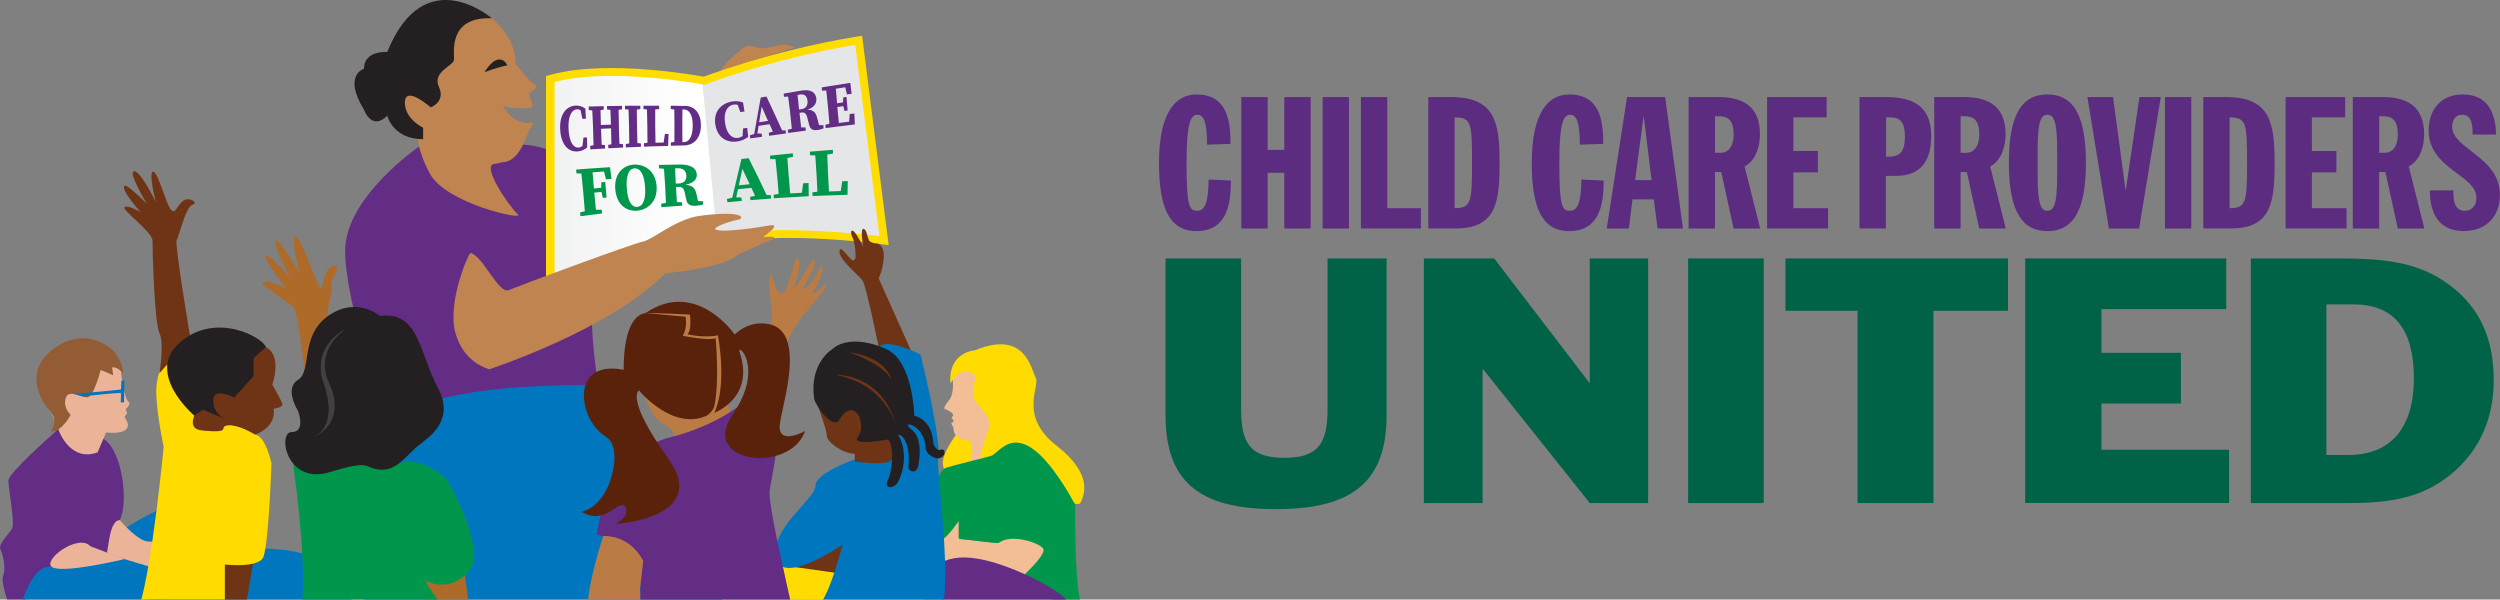 <svg xmlns="http://www.w3.org/2000/svg" width="221" height="53" viewBox="0 0 221 53" fill="none"><rect x="0" y="0" width="221" height="53" fill="#808080" stroke="none"/><g clip-path="url(#clip0_775_16130)"><path d="M106.704 12.791C106.704 10.867 106.434 10.148 105.861 10.148C105.377 10.148 104.892 10.44 104.892 14.39C104.892 18.34 105.144 18.632 105.861 18.632C106.63 18.632 106.812 17.556 106.844 15.873L108.815 15.957C108.815 17.983 108.494 20.43 105.768 20.43C103.28 20.43 102.455 18.21 102.455 14.39C102.455 9.949 103.923 8.35 105.768 8.35C108.456 8.35 108.778 10.603 108.778 12.721L106.7 12.786L106.704 12.791Z" fill="#5C2C81"></path><path d="M109.733 8.58H112.063V13.248H113.531V8.58H115.861V20.202H113.531V15.274H112.063V20.202H109.733V8.58Z" fill="#5C2C81"></path><path d="M116.918 8.58H119.248V20.202H116.918V8.58Z" fill="#5C2C81"></path><path d="M120.306 8.581H122.635V18.404H125.608V20.198H120.306V8.576V8.581Z" fill="#5C2C81"></path><path d="M126.256 8.581H128.283C132.187 8.581 132.565 10.866 132.565 14.389C132.565 17.913 132.262 20.198 128.66 20.198H126.261V8.576L126.256 8.581ZM128.586 18.404C130.053 18.39 130.128 17.899 130.128 14.375C130.128 10.852 130.058 10.393 128.586 10.375V18.404Z" fill="#5C2C81"></path><path d="M139.656 12.791C139.656 10.867 139.386 10.148 138.813 10.148C138.328 10.148 137.844 10.44 137.844 14.39C137.844 18.34 138.095 18.632 138.813 18.632C139.582 18.632 139.763 17.556 139.796 15.873L141.767 15.957C141.767 17.983 141.445 20.43 138.72 20.43C136.231 20.43 135.407 18.21 135.407 14.39C135.407 9.949 136.874 8.35 138.72 8.35C141.408 8.35 141.73 10.603 141.73 12.721L139.651 12.786L139.656 12.791Z" fill="#5C2C81"></path><path d="M143.831 8.58H147.2L148.775 20.202H146.533L146.193 17.624H144.311L143.989 20.202H142.037L143.831 8.58ZM145.317 10.374H145.28L144.544 15.923H145.998L145.317 10.374Z" fill="#5C2C81"></path><path d="M149.278 8.58H151.892C154.115 8.58 155.582 9.428 155.582 11.876C155.582 12.854 155.261 14.162 154.222 14.718L155.601 20.202H153.253L152.158 15.209H151.603V20.202H149.273V8.58H149.278ZM151.608 13.508H152.074C152.936 13.508 153.257 12.724 153.257 11.89C153.257 10.634 152.754 10.277 151.967 10.277H151.608V13.508Z" fill="#5C2C81"></path><path d="M156.211 8.581H161.476V10.375H158.536V13.346H160.703V15.238H158.536V18.404H161.602V20.198H156.211V8.576V8.581Z" fill="#5C2C81"></path><path d="M164.379 8.581H166.709C169.341 8.581 170.72 9.545 170.72 12.058C170.72 14.148 169.826 15.548 167.64 15.548H166.709V20.198H164.379V8.576V8.581ZM166.727 13.852H166.923C167.873 13.852 168.391 13.509 168.391 12.104C168.391 10.421 167.673 10.375 166.904 10.375H166.727V13.852Z" fill="#5C2C81"></path><path d="M170.991 8.58H173.604C175.827 8.58 177.295 9.428 177.295 11.876C177.295 12.854 176.973 14.162 175.934 14.718L177.313 20.202H174.965L173.87 15.209H173.316V20.202H170.986V8.58H170.991ZM173.32 13.508H173.786C174.648 13.508 174.97 12.724 174.97 11.89C174.97 10.634 174.466 10.277 173.679 10.277H173.32V13.508Z" fill="#5C2C81"></path><path d="M180.99 8.35C183.049 8.35 184.396 9.801 184.396 14.39C184.396 18.979 183.054 20.43 180.99 20.43C178.925 20.43 177.583 18.979 177.583 14.39C177.583 9.801 178.925 8.35 180.99 8.35ZM180.128 15.614C180.128 18.126 180.449 18.632 180.99 18.632C181.53 18.632 181.852 18.126 181.852 15.614V13.166C181.852 10.654 181.53 10.148 180.99 10.148C180.449 10.148 180.128 10.654 180.128 13.166V15.614Z" fill="#5C2C81"></path><path d="M184.521 8.58H186.795L187.89 16.739H187.928L189.13 8.58H191.012L189.097 20.202H186.427L184.526 8.58H184.521Z" fill="#5C2C81"></path><path d="M191.38 8.58H193.71V20.202H191.38V8.58Z" fill="#5C2C81"></path><path d="M194.768 8.581H196.794C200.699 8.581 201.076 10.866 201.076 14.389C201.076 17.913 200.774 20.198 197.172 20.198H194.772V8.576L194.768 8.581ZM197.097 18.404C198.565 18.39 198.64 17.899 198.64 14.375C198.64 10.852 198.57 10.393 197.097 10.375V18.404Z" fill="#5C2C81"></path><path d="M202.041 8.581H207.311V10.375H204.371V13.346H206.537V15.238H204.371V18.404H207.437V20.198H202.046V8.576L202.041 8.581Z" fill="#5C2C81"></path><path d="M207.991 8.58H210.605C212.827 8.58 214.295 9.428 214.295 11.876C214.295 12.854 213.974 14.162 212.935 14.718L214.314 20.202H211.965L210.87 15.209H210.316V20.202H207.986V8.58H207.991ZM210.321 13.508H210.787C211.649 13.508 211.97 12.724 211.97 11.89C211.97 10.634 211.467 10.277 210.679 10.277H210.321V13.508Z" fill="#5C2C81"></path><path d="M216.877 16.838C216.877 17.491 216.877 18.632 217.878 18.632C218.647 18.632 218.917 17.978 218.917 17.505C218.917 15.433 214.691 14.96 214.691 11.516C214.691 9.768 215.73 8.35 217.701 8.35C219.798 8.35 220.604 9.801 220.655 11.891H218.577C218.577 11.238 218.577 10.144 217.645 10.144C217.091 10.144 216.77 10.57 216.77 11.205C216.77 13.18 220.996 13.848 220.996 17.227C220.996 19.007 219.887 20.426 217.79 20.426C215.302 20.426 214.799 18.432 214.799 16.833H216.877V16.838Z" fill="#5C2C81"></path><path d="M112.79 45.009C105.894 45.009 103.033 42.483 103.033 36.665V22.846H109.715V36.127C109.715 39.136 110.46 40.471 113.535 40.471C116.611 40.471 117.356 39.136 117.356 36.127V22.846H122.575V36.665C122.575 42.483 119.686 45.009 112.785 45.009H112.79Z" fill="#006247"></path><path d="M125.869 22.846H132.085L140.537 33.883V22.846H145.695V44.471H140.537L131.06 32.581V44.471H125.869V22.846Z" fill="#006247"></path><path d="M149.231 22.846H155.913V44.471H149.231V22.846Z" fill="#006247"></path><path d="M164.207 27.472H157.837V22.846H177.505V27.472H170.916V44.471H164.207V27.472Z" fill="#006247"></path><path d="M179.028 22.845H196.799V27.327H185.77V31.189H192.792V35.672H185.77V39.755H197.051V44.465H179.028V22.84V22.845Z" fill="#006247"></path><path d="M198.975 22.846H206.961C210.661 22.846 213.517 23.184 215.973 24.802C219.048 26.819 220.446 29.683 220.446 33.628C220.446 37.346 218.894 40.41 216.001 42.427C213.61 44.1 210.968 44.471 207.52 44.471H198.975V22.846ZM207.609 40.216C211.336 40.216 213.387 37.833 213.387 33.434C213.387 29.034 211.583 26.907 208.042 26.907H205.652V40.216H207.609Z" fill="#006247"></path><path fill-rule="evenodd" clip-rule="evenodd" d="M63.665 6.294C63.935 5.845 64.364 5.288 65.012 4.825C65.557 4.431 65.836 3.823 66.68 4.139C67.821 4.56 68.646 3.823 69.587 3.976L70.314 4.176L63.665 6.299V6.294Z" fill="#BF8450"></path><path fill-rule="evenodd" clip-rule="evenodd" d="M37 12.988C37 12.988 30.616 17.382 30.514 22.032C30.411 26.681 34.199 37.177 34.199 37.951C34.199 38.725 45.62 33.765 52.995 34.85C52.995 34.85 51.49 25.856 52.995 25.856C54.5 25.856 56.318 20.803 55.852 19.065C55.386 17.327 50.19 12.677 45.727 12.779C41.263 12.881 37 12.988 37 12.988Z" fill="#632C85"></path><path fill-rule="evenodd" clip-rule="evenodd" d="M43.471 1.612C43.471 1.612 44.892 2.91 45.205 4.565C45.517 6.22 46.025 7.189 45.232 7.592C42.879 8.793 45.722 12.061 45.722 12.784C45.722 13.507 44.892 14.388 43.695 14.49C42.502 14.592 45.046 18.314 45.773 18.935C46.5 19.557 39.385 18.004 37.982 15.32C36.58 12.631 36.995 11.704 36.995 11.704C36.995 11.704 32.065 9.673 35.802 5.983C39.543 2.289 39.678 -0.043 43.471 1.612Z" fill="#BF8450"></path><path fill-rule="evenodd" clip-rule="evenodd" d="M43.471 1.612C43.471 1.612 37.516 -3.547 34.236 4.593C34.236 4.593 32.177 4.435 32.177 6.081C32.177 6.081 30.285 6.614 32.177 9.697C32.177 9.697 32.843 11.612 34.236 10.23C34.236 10.23 34.73 12.307 37.404 12.307V11.296C37.404 11.296 35.736 10.499 35.792 9.011C35.848 7.523 38.075 9.488 38.075 9.488C38.075 9.488 39.413 9.011 38.798 7.68C38.187 6.35 40.079 5.822 40.135 5.288C40.191 4.755 39.525 1.459 43.471 1.617" fill="#241F20"></path><path fill-rule="evenodd" clip-rule="evenodd" d="M44.352 14.347C45.773 14.375 46.425 12.363 46.575 11.992C46.724 11.621 46.854 11.403 46.854 11.403C46.854 11.403 47.278 10.777 47.073 10.828C45.447 11.204 44.459 9.396 44.459 9.396C44.459 9.396 46.132 9.79 47.12 9.442L46.766 8.246C46.766 8.246 47.772 7.676 47.301 7.472C46.831 7.268 45.568 5.646 45.568 5.646C45.694 3.374 43.467 1.617 43.467 1.617L44.347 14.351L44.352 14.347Z" fill="#BF8450"></path><path fill-rule="evenodd" clip-rule="evenodd" d="M44.851 5.77C44.851 5.77 44.175 4.273 42.824 6.378C42.824 6.378 43.998 5.946 44.851 5.77Z" fill="#241F20"></path><path fill-rule="evenodd" clip-rule="evenodd" d="M49.026 7.241V24.555C49.026 24.555 61.76 19.78 63.107 21.227L62.086 7.454C62.086 7.454 58.131 6.703 54.054 6.703C52.297 6.703 50.517 6.842 49.022 7.241" fill="url(#paint0_linear_775_16130)"></path><path d="M48.267 25.648V6.72L48.784 6.581C53.872 5.228 61.877 6.72 62.217 6.785L62.743 6.887L63.955 23.228L62.599 21.777C61.653 21.221 54.906 23.168 49.212 25.3L48.267 25.652V25.648ZM49.664 7.8V23.645C50.871 23.209 53.07 22.44 55.33 21.759C59.193 20.59 61.224 20.266 62.343 20.335L61.429 8.06C59.65 7.768 53.732 6.92 49.664 7.8Z" fill="#FFDD00"></path><path d="M63.242 22.492L61.383 7.097L61.886 6.902C61.947 6.879 67.995 4.528 75.492 3.277L76.209 3.156L78.557 21.662L77.667 21.551C73.208 20.999 65.94 20.624 64.202 21.829L63.247 22.492H63.242ZM62.902 8.005L64.379 20.225C67.529 19.186 74.378 19.789 76.945 20.067L75.002 4.769C69.211 5.799 64.421 7.449 62.902 8.005Z" fill="#FFDD00"></path><path fill-rule="evenodd" clip-rule="evenodd" d="M62.142 7.546C62.142 7.546 68.097 5.21 75.603 3.963L77.747 20.86C77.747 20.86 65.749 19.46 63.158 21.259L62.138 7.546H62.142Z" fill="#E5E6E7"></path><path fill-rule="evenodd" clip-rule="evenodd" d="M49.026 7.244V25.421C49.026 25.421 61.84 19.042 63.471 21.976L62.119 7.462C62.119 7.462 58.154 6.711 54.068 6.711C52.307 6.711 50.527 6.85 49.026 7.249" fill="url(#paint1_linear_775_16130)"></path><path fill-rule="evenodd" clip-rule="evenodd" d="M41.604 22.363C41.441 22.326 39.512 26.683 40.253 29.413C40.994 32.139 43.258 32.64 43.258 32.64C43.258 32.64 53.877 29.182 58.788 24.171C58.788 24.171 63.932 23.707 65.209 22.543C65.334 22.427 68.107 21.245 68.256 21.171C68.964 20.814 67.45 20.953 67.45 20.953C67.45 20.953 69.332 19.655 67.906 19.947C67.445 20.04 63.722 20.638 63.247 20.267C63.07 20.133 64.062 19.665 65.311 19.405C65.782 19.308 65.819 18.57 61.924 19.071C59.71 19.354 57.749 21.18 56.831 21.357C55.913 21.533 45.858 25.269 44.968 25.645C44.078 26.015 42.699 22.622 41.604 22.367" fill="#BF8450"></path><path fill-rule="evenodd" clip-rule="evenodd" d="M64.309 51.4C64.36 52.031 64.169 52.55 63.806 53H32.233C31.702 49.059 32.518 44.516 33.277 41.475C33.333 41.234 33.394 41.002 33.454 40.78C33.897 39.079 34.284 37.994 34.284 37.994C34.922 36.687 36.786 35.81 39.101 35.222C43.407 34.123 49.287 34.03 51.761 34.049C52.502 34.053 52.935 34.067 52.935 34.067C52.935 34.067 55.242 36.181 57.776 39.19C58.429 39.959 59.086 40.785 59.738 41.647C62.03 44.73 64.076 48.285 64.323 51.4" fill="#0076BE"></path><path fill-rule="evenodd" clip-rule="evenodd" d="M84.279 44.512C84.279 44.512 81.921 46.278 81.921 46.908C81.921 47.539 82.988 48.318 82.988 48.318C82.988 48.318 84.716 48.267 85.085 47.298C85.551 46.069 84.279 44.512 84.279 44.512Z" fill="#F3BE95"></path><path fill-rule="evenodd" clip-rule="evenodd" d="M88.221 47.321L87.993 47.993C87.993 47.993 84.787 47.534 83.576 47.659C82.364 47.784 81.139 47.719 81.139 48.522C81.139 49.324 81.642 50.9 82.35 50.329C83.054 49.764 84.004 49.425 84.004 49.425C84.004 49.425 88.561 51.201 89.204 51.219C89.847 51.238 92.186 50.663 92.489 48.605C92.489 48.605 90.169 46.273 88.226 47.325" fill="#F3BE95"></path><path fill-rule="evenodd" clip-rule="evenodd" d="M84.652 38.243C84.652 38.243 83.031 40.292 83.394 41.279C83.757 42.267 82.877 43.361 84 43.569C85.127 43.778 85.84 42.457 85.84 42.457C85.84 42.457 87.853 37.863 84.647 38.243" fill="#FFDB00"></path><path fill-rule="evenodd" clip-rule="evenodd" d="M87.023 42.587C87.023 42.587 85.514 42.735 85.635 41.724C85.756 40.714 86.278 38.989 85.514 38.929C84.815 38.873 84.27 38.53 84.293 37.84C84.293 37.775 84.037 37.422 84.102 37.395C84.619 37.158 83.939 37.038 84.181 36.829C84.475 36.579 83.869 36.31 83.501 36.134C83.329 36.05 83.948 35.308 83.948 35.308C83.948 35.308 84.396 34.771 84.195 33.338C84.195 33.338 84.95 32.068 86.064 32.416C86.86 32.661 89.349 41.409 87.028 42.587" fill="#F3BE95"></path><path fill-rule="evenodd" clip-rule="evenodd" d="M86.297 33.27C86.297 33.27 85.793 34.448 86.157 35.291C86.52 36.13 87.89 36.775 87.326 38.179C86.763 39.584 86.236 41.559 87.042 42.148C87.848 42.736 87.685 44.799 87.685 44.799C87.685 44.799 87.886 39.501 89.824 39.542C91.757 39.584 94.017 43.918 94.017 43.918C94.017 43.918 95.308 44.971 95.55 44.382C95.793 43.793 96.724 41.985 93.374 39.375C90.024 36.77 91.963 34.118 91.562 33.404C91.156 32.691 90.677 29.103 86.199 30.966C86.199 30.966 83.781 31.091 84.023 33.91C84.023 33.91 84.918 32.046 86.301 33.279" fill="#FFDB00"></path><path fill-rule="evenodd" clip-rule="evenodd" d="M95.466 52.999H93.043C91.533 52.336 89.935 51.488 89.926 51.446C89.926 51.418 90.126 51.228 90.406 50.955H90.41C90.471 50.89 90.531 50.83 90.601 50.765C91.37 50.009 92.507 48.832 92.2 48.465C91.738 47.918 89.301 47.172 88.295 47.993H87.987C87.987 47.993 87.969 47.993 87.96 47.988C87.671 47.979 86.291 47.812 85.434 47.705C85.388 47.7 85.341 47.691 85.299 47.691C85.122 47.663 84.978 47.645 84.88 47.631C84.796 47.622 84.745 47.617 84.745 47.617V46.059C84.745 46.059 83.934 47.251 83.445 47.599C83.379 47.645 83.323 47.677 83.272 47.687C83.258 47.691 83.244 47.691 83.23 47.691C82.951 47.691 82.965 46.773 82.718 45.828C82.611 45.41 82.452 44.984 82.191 44.632C81.804 44.103 82.457 42.815 82.988 42.036C83.174 41.753 83.347 41.535 83.445 41.452C83.459 41.438 83.472 41.424 83.482 41.419C83.65 41.308 84.754 41.034 85.793 40.77C85.998 40.719 86.203 40.668 86.394 40.617H86.399C86.492 40.594 86.58 40.575 86.664 40.552C87.093 40.441 87.447 40.353 87.61 40.297C87.722 40.26 87.848 40.172 87.983 40.056C88.607 39.542 89.539 38.531 91.156 39.583C92.903 40.719 94.608 43.802 94.972 44.493C95.023 44.581 95.046 44.632 95.046 44.632C95.046 44.632 94.977 50.908 95.466 53.004" fill="#00974C"></path><path fill-rule="evenodd" clip-rule="evenodd" d="M94.227 52.999H81.702C81.283 52.735 80.994 52.415 80.91 52.03C80.77 51.367 81.25 50.816 81.865 50.398C81.982 50.315 82.108 50.236 82.233 50.162C82.718 49.893 83.221 49.694 83.533 49.578C83.668 49.531 83.766 49.499 83.818 49.485C83.841 49.48 83.85 49.476 83.85 49.476C83.901 49.457 83.957 49.439 84.013 49.429H84.018C85.719 48.929 88.403 49.759 90.597 50.764C90.639 50.778 90.676 50.797 90.713 50.816C92.535 51.659 93.998 52.614 94.222 52.994" fill="#632C85"></path><path fill-rule="evenodd" clip-rule="evenodd" d="M70.795 46.56C70.795 46.56 68.899 48.614 69.234 50.042C69.57 51.47 75.086 50.64 75.086 50.64L74.518 47.302L70.795 46.56Z" fill="#6F3415"></path><path fill-rule="evenodd" clip-rule="evenodd" d="M83.31 52.999H69.77L69.216 50.116C69.206 50.069 69.192 50.023 69.188 49.977H69.229L70.362 50.144L73.754 50.621L74.108 50.672L75.068 50.487L80.924 49.355C80.924 49.355 81.083 49.397 81.316 49.508C81.567 49.629 81.912 49.833 82.248 50.162C82.294 50.204 82.336 50.25 82.383 50.301C82.886 50.857 83.324 51.706 83.32 52.999" fill="#FFDB00"></path><path fill-rule="evenodd" clip-rule="evenodd" d="M77.677 30.682C77.677 30.682 76.568 25.24 76.247 24.79C75.925 24.34 74.08 22.908 74.215 22.148C74.294 21.693 74.891 22.625 75.273 22.95C75.534 23.172 75.632 22.773 75.632 22.773C75.632 22.773 75.655 21.564 75.338 20.938C75.161 20.581 75.207 20.163 75.534 20.516C75.785 20.785 76.317 21.814 76.317 21.814C76.317 21.814 75.934 19.783 76.475 20.321C76.629 20.474 76.698 21.067 76.838 21.276C76.936 21.429 77.36 21.522 77.36 21.522C77.36 21.522 78.162 21.406 78.129 22.685C78.101 23.714 77.677 24.614 77.677 24.614L80.51 30.937C80.51 30.937 78.124 31.553 77.677 30.682Z" fill="#6F3415"></path><path fill-rule="evenodd" clip-rule="evenodd" d="M83.464 52.998H72.756C73.069 52.502 73.399 51.654 73.693 50.801C73.712 50.745 73.73 50.685 73.749 50.625C74.168 49.359 74.485 48.145 74.485 48.145C74.485 48.145 72.104 49.795 70.361 50.143C69.951 50.226 69.574 50.236 69.276 50.138C69.252 50.133 69.234 50.124 69.215 50.115C68.894 49.995 68.661 49.726 68.582 49.281C68.493 48.794 68.558 48.312 68.726 47.839C69.457 45.748 72.137 43.824 72.099 42.944C72.058 41.859 75.296 40.709 75.296 40.709C75.296 40.709 75.394 40.672 75.561 40.602C76.214 40.334 77.882 39.601 78.548 38.934C78.734 38.753 78.841 38.572 78.832 38.405C78.814 38.122 78.692 37.232 78.529 36.157C78.515 36.059 78.501 35.958 78.487 35.856H78.483V35.846C78.329 34.803 78.143 33.626 77.993 32.657C77.975 32.523 77.952 32.397 77.933 32.277C77.788 31.35 77.681 30.691 77.681 30.691C77.7 30.668 77.719 30.645 77.742 30.622H77.747C78.25 30.154 79.606 30.58 80.505 30.951C81.004 31.155 81.372 31.34 81.372 31.34C81.372 31.34 82.886 37.381 82.965 39.782C82.974 40.028 82.965 40.236 82.942 40.398C82.937 40.436 82.933 40.477 82.928 40.524C82.904 40.834 82.933 41.363 82.984 42.04C83.049 42.925 83.165 44.07 83.273 45.331C83.333 46.059 83.394 46.819 83.445 47.598C83.445 47.621 83.445 47.649 83.45 47.672C83.459 47.867 83.473 48.061 83.482 48.265C83.506 48.701 83.524 49.146 83.538 49.582C83.538 49.596 83.538 49.6 83.543 49.61C83.571 50.806 83.561 51.969 83.464 53.003" fill="#0076BE"></path><path fill-rule="evenodd" clip-rule="evenodd" d="M72.369 36.073C72.369 36.073 73.087 38.016 73.087 38.512C73.087 39.008 74.303 40.037 75.561 40.125V40.797C75.561 40.797 78.664 41.288 78.892 40.528C78.892 40.528 79.698 36.797 78.892 36.073C78.086 35.35 72.35 34.632 72.369 36.073Z" fill="#6F3415"></path><path fill-rule="evenodd" clip-rule="evenodd" d="M19.877 52.879V52.995H12.935C12.935 52.388 13.428 51.883 14.509 51.632C14.509 51.632 14.649 51.47 14.929 51.419C15.041 51.396 15.171 51.391 15.32 51.424H15.339C15.339 51.424 15.367 51.428 15.376 51.433C15.637 51.493 15.959 51.655 16.331 51.994C17.524 53.069 19.574 50.742 19.798 52.105C19.817 52.221 19.835 52.355 19.849 52.504C19.858 52.62 19.868 52.745 19.877 52.879Z" fill="#632C85"></path><path fill-rule="evenodd" clip-rule="evenodd" d="M31.045 52.999H13.643C14.011 52.503 14.458 51.947 14.929 51.418C14.994 51.349 15.054 51.279 15.12 51.214C15.157 51.172 15.194 51.135 15.231 51.098C16.135 50.153 17.109 49.401 17.887 49.48C17.887 49.48 18.008 49.429 18.232 49.355C19.015 49.086 21.028 48.488 23.455 48.502C24.49 48.507 25.599 48.623 26.717 48.924C27.388 49.105 28.059 49.35 28.72 49.68C30.896 50.76 31.39 51.919 31.05 52.994" fill="#0076BE"></path><path fill-rule="evenodd" clip-rule="evenodd" d="M5.289 38.42C5.987 40.144 8.62 40.867 8.564 40.552C8.508 40.237 9.375 38.234 9.375 38.234C11.919 38.457 11.22 37.247 11.22 37.247L11.01 36.843L11.243 36.528L11.108 36.171C11.108 36.171 11.621 35.712 11.374 35.532C10.973 35.235 10.731 33.13 10.731 33.13L10.637 32.458C10.637 32.458 9.487 29.487 5.992 31.151C2.498 32.815 5.149 37.942 5.149 37.942L5.293 38.415L5.289 38.42Z" fill="#EBB398"></path><path fill-rule="evenodd" clip-rule="evenodd" d="M9.915 32.476L10.003 33.172L8.899 32.699C8.899 32.699 8.293 35.119 7.706 35.119C7.119 35.119 6.019 34.358 5.796 35.23C5.572 36.106 6.248 36.662 6.248 36.662C6.248 36.662 5.511 38.173 4.477 38.15C4.477 38.15 5.386 37.107 4.132 35.99C4.132 35.99 1.882 33.213 4.449 31.062C4.449 31.062 7.105 28.531 9.938 30.928C9.938 30.928 10.865 31.776 10.865 32.977C10.865 32.977 10.385 32.402 9.915 32.472" fill="#935C34"></path><path fill-rule="evenodd" clip-rule="evenodd" d="M7.343 35.054C8.713 34.873 10.12 34.753 10.67 34.734C10.726 34.734 10.67 35.564 10.67 35.564L10.968 35.573L10.996 33.645C10.898 33.64 10.735 33.645 10.735 33.645L10.693 34.437L6.574 34.836L7.343 35.054Z" fill="#0076BE"></path><path fill-rule="evenodd" clip-rule="evenodd" d="M10.567 45.985H10.563C10.493 46.106 10.409 46.198 10.316 46.254C9.621 46.657 9.696 48.173 9.542 48.873C9.542 48.873 9.541 48.875 9.538 48.878C9.468 49.202 9.347 49.351 9.081 49.133C8.48 48.637 7.329 48.294 7.329 48.294C6.076 47.872 4.897 49.448 4.515 50.032C4.496 50.051 4.487 50.069 4.477 50.088H4.473C4.412 50.185 4.38 50.241 4.38 50.241C3.923 50.296 3.555 50.505 3.261 50.806C2.744 51.349 2.446 52.192 2.255 52.99H0.624C0.335 52.095 0.144 51.205 0.265 50.931C0.536 50.324 0.289 49.049 0.042 48.581C-0.205 48.108 0.829 47.195 1.076 46.699C1.323 46.203 0.741 43.134 0.741 42.467C0.741 41.831 4.617 38.41 5.097 37.979C5.102 37.979 5.102 37.975 5.102 37.975C5.134 37.951 5.148 37.938 5.148 37.938H5.153V37.947C5.153 37.947 5.162 37.97 5.167 37.993C5.316 38.392 6.337 40.835 8.629 39.986L9.044 39.027L9.118 38.846L9.146 38.786C10.893 39.871 11.364 44.673 10.572 45.98" fill="#632C85"></path><path fill-rule="evenodd" clip-rule="evenodd" d="M14.975 52.642C14.835 52.73 14.607 52.851 14.3 52.994H2.013C2.497 51.604 3.317 50.004 4.473 50.088H4.478C4.505 50.088 4.538 50.088 4.566 50.088C6.49 50.218 8.582 49.759 10.707 49.318C10.716 49.313 10.721 49.313 10.73 49.313H10.735C11.332 49.188 11.928 49.068 12.524 48.961C12.678 48.933 12.841 48.943 13.014 48.984C13.097 49.003 13.186 49.031 13.274 49.068C13.899 49.313 14.546 49.916 14.957 50.57C15.064 50.741 15.157 50.913 15.227 51.089C15.273 51.196 15.306 51.307 15.334 51.413C15.339 51.423 15.339 51.427 15.339 51.437C15.46 51.923 15.376 52.373 14.97 52.633" fill="#0076BE"></path><path fill-rule="evenodd" clip-rule="evenodd" d="M8.009 48.299L11.005 49.426C11.005 49.426 5.545 50.738 4.613 50.135C3.686 49.532 6.933 47.108 8.009 48.299Z" fill="#EBB398"></path><path fill-rule="evenodd" clip-rule="evenodd" d="M10.931 46.796C10.931 46.796 15.967 43.389 17.407 44.691C18.847 45.989 18.013 51.997 18.013 51.997C18.013 51.997 16.783 49.962 15.352 51.459L10.931 46.796Z" fill="#0076BE"></path><path fill-rule="evenodd" clip-rule="evenodd" d="M10.6 45.986C10.6 45.986 12.188 47.868 13.111 47.868C14.034 47.868 16.578 48.628 16.373 49.435C16.172 50.241 14.97 50.584 14.97 50.584C14.97 50.584 9.332 49.041 9.458 48.786C9.589 48.531 9.686 45.916 10.6 45.986Z" fill="#EBB398"></path><path fill-rule="evenodd" clip-rule="evenodd" d="M81.818 39.588C81.753 37.465 79.428 37.084 80.579 37.965C81.525 38.688 81.325 40.39 81.175 41.187C81.036 41.906 80.262 41.748 80.309 41.233C80.481 39.393 79.862 38.401 79.424 38.443C79.316 38.452 79.526 38.619 79.638 38.911C80.127 40.209 79.908 41.623 79.368 42.638C79.051 43.227 78.091 43.264 78.487 42.434C78.999 41.363 78.99 38.73 78.361 38.865C78.105 38.92 75.267 39.412 75.817 38.661C76.274 38.039 76.106 37.441 76.045 37.098C75.943 36.486 75.095 35.592 74.21 37.098C73.641 38.067 72.043 35.796 71.969 35.235C71.535 32.101 73.543 30.887 73.543 30.887C74.666 29.857 76.712 30.085 78.403 30.887C80.728 31.99 80.826 36.746 80.826 36.746C80.826 36.746 82.401 37.038 82.508 39.184C82.508 39.184 82.727 39.912 83.137 39.759C83.552 39.606 83.654 40.167 83.226 40.431C82.713 40.747 81.842 40.135 81.823 39.588" fill="#241F20"></path><path fill-rule="evenodd" clip-rule="evenodd" d="M23.497 30.683C23.497 30.683 22.151 28.731 18.661 29.13C15.171 29.529 14.472 32.208 14.919 33.599C15.367 34.989 17.165 36.728 17.165 36.728C17.165 36.728 16.918 37.623 17.165 37.822C17.412 38.021 19.56 38.568 19.858 37.822C20.157 37.075 22.552 38.415 22.552 38.415C22.552 38.415 24.415 37.845 24.196 36.13C24.196 36.13 25.044 36.032 24.947 35.685C24.849 35.337 24.071 34.007 24.071 34.007C24.071 34.007 24.998 31.443 23.502 30.683" fill="#6F3415"></path><path fill-rule="evenodd" clip-rule="evenodd" d="M22.388 49.721L22.369 49.823L21.829 52.998H19.844V49.721H22.388Z" fill="#6F3415"></path><path fill-rule="evenodd" clip-rule="evenodd" d="M24 40.899C24 40.899 23.818 46.323 23.459 48.502C23.394 48.877 23.329 49.16 23.254 49.299C23.115 49.563 22.784 49.725 22.374 49.827C21.353 50.073 19.876 49.901 19.876 49.901V52.998H12.491C12.706 52.206 12.915 51.186 13.111 50.064C13.158 49.795 13.204 49.517 13.246 49.239C13.255 49.183 13.265 49.127 13.274 49.076C13.335 48.692 13.395 48.293 13.456 47.899C13.591 46.981 13.717 46.054 13.833 45.159C14.22 42.109 14.467 39.513 14.467 39.513C14.467 39.513 13.87 36.681 13.815 34.84C13.791 33.964 13.936 33.324 14.094 32.898C14.271 32.429 14.462 32.207 14.462 32.207C14.546 32.212 14.625 32.239 14.709 32.277C14.732 32.286 14.756 32.3 14.779 32.318C14.793 32.323 14.807 32.332 14.821 32.337C15.976 33.074 17.099 36.551 17.151 36.727H17.155C17.155 36.727 17.151 36.745 17.151 36.75C17.146 36.769 17.137 36.782 17.137 36.796C17.039 37.061 17.02 37.269 17.043 37.436C17.076 37.677 17.206 37.825 17.346 37.914C17.346 37.914 17.349 37.915 17.356 37.918C17.356 37.918 17.36 37.918 17.36 37.923C17.523 38.02 17.691 38.043 17.766 38.048C17.78 38.053 17.789 38.053 17.794 38.053H17.803C20.701 38.335 19.196 37.724 20.142 37.612C20.24 37.598 20.342 37.598 20.445 37.608C20.454 37.608 20.459 37.608 20.463 37.612C20.473 37.612 20.482 37.612 20.491 37.617C21.237 37.686 22.108 38.169 22.416 38.354C22.462 38.377 22.495 38.396 22.514 38.41C22.528 38.414 22.532 38.419 22.532 38.419C23.483 38.516 23.981 40.904 23.981 40.904" fill="#FFDB00"></path><path fill-rule="evenodd" clip-rule="evenodd" d="M16.83 29.895C16.83 29.895 15.418 21.527 15.618 21.231C15.819 20.934 16.415 18.25 17.016 18.102C17.613 17.953 16.713 17.323 16.164 17.773C15.614 18.218 15.521 18.95 15.12 18.551C14.719 18.153 13.946 15.107 13.526 15.172C13.098 15.237 13.773 17.856 13.773 17.856C13.773 17.856 12.268 14.764 11.779 15.172C11.444 15.455 12.976 18.004 12.976 18.004C12.976 18.004 11.267 16.289 11.034 16.414C10.554 16.669 12.431 18.751 12.431 18.751C12.431 18.751 11.285 18.078 11.01 18.315C10.735 18.551 13.48 20.489 13.48 21.282C13.48 22.074 13.643 28.509 14.095 29.441C14.542 30.372 14.095 32.992 14.095 32.992L16.839 29.895H16.83Z" fill="#6F3415"></path><path fill-rule="evenodd" clip-rule="evenodd" d="M23.497 30.683L22.416 31.661V33.251L20.701 35.138C20.701 35.138 18.856 34.169 18.856 35.397C18.856 36.626 19.872 37.015 19.872 37.015L17.957 36.227L17.16 36.723C17.16 36.723 12.72 32.959 15.963 30.219C19.205 27.479 23.343 29.946 23.492 30.673" fill="#241F20"></path><path fill-rule="evenodd" clip-rule="evenodd" d="M41.389 52.999H37.844L36.865 51.442C36.865 51.442 40.09 49.926 41.11 50.849L41.385 52.995L41.389 52.999Z" fill="#AD6A28"></path><path fill-rule="evenodd" clip-rule="evenodd" d="M41.371 50.612C41.287 50.7 41.198 50.779 41.114 50.853C39.358 52.383 37.681 51.326 37.681 51.326C37.657 51.571 38.072 52.179 38.687 52.995H26.74C26.829 51.859 26.801 50.413 26.717 48.924C26.507 45.091 25.906 40.965 25.906 40.965C26.363 40.228 30.864 40.538 33.45 40.779C34.517 40.877 35.258 40.965 35.258 40.965H35.262C37.345 40.246 39.521 42.407 39.521 42.407C39.521 42.407 43.211 48.73 41.366 50.607" fill="#00974C"></path><path fill-rule="evenodd" clip-rule="evenodd" d="M27.09 34.391C27.09 34.391 26.428 27.442 25.869 27.066C25.305 26.691 23.213 25.198 23.213 25.082C23.213 24.447 25.305 25.518 25.305 25.518C25.305 25.518 23.124 22.736 23.506 22.602C23.889 22.468 25.696 24.595 25.696 24.595C25.696 24.595 24.005 21.434 24.368 21.258C24.732 21.081 26.484 24.197 26.484 24.197C26.484 24.197 25.617 20.878 26.12 20.887C26.624 20.891 28.175 25.722 28.375 25.527C28.581 25.328 28.697 23.39 29.587 23.497C30.258 23.575 29.102 24.864 29.298 25.267C29.494 25.671 28.879 27.182 28.981 27.604C29.084 28.026 29.256 30.019 29.256 30.019L27.085 34.391H27.09Z" fill="#AD6A28"></path><path fill-rule="evenodd" clip-rule="evenodd" d="M33.59 27.934C33.59 27.934 31.521 26.14 29 27.934C26.48 29.728 27.607 32.82 26.344 33.58C25.082 34.341 26.344 36.315 26.344 36.315C26.344 36.315 27.071 38.197 25.785 38.197C24.499 38.197 25.31 42.903 29.135 41.739C32.961 40.576 32.061 41.382 33.59 41.517C35.118 41.651 35.975 40.172 37.01 39.366C38.044 38.559 40.248 37.127 38.673 34.211C37.098 31.3 37.052 27.443 33.59 27.939" fill="#241F20"></path><path fill-rule="evenodd" clip-rule="evenodd" d="M30.588 29.074C30.588 29.074 27.443 30.465 28.617 33.909C29.26 35.796 29.54 38.258 26.931 38.981C26.931 38.981 30.994 38.003 29.074 33.812C29.074 33.812 27.611 31.235 30.588 29.074Z" fill="#414143"></path><path fill-rule="evenodd" clip-rule="evenodd" d="M68.232 27.526C68.232 27.526 67.817 24.49 68.097 24.263C68.376 24.036 68.451 26.242 69.252 25.899C69.588 25.756 70.305 22.803 70.44 22.803C70.752 22.803 70.715 23.809 70.31 25.009C70.287 25.079 70.24 25.144 70.235 25.218C70.165 26.094 71.749 22.868 71.931 22.937C72.448 23.137 70.93 25.552 70.93 25.552C70.93 25.552 71.246 25.672 71.903 24.727C72.253 24.226 72.388 23.429 72.714 23.665C72.761 23.697 72.672 24.05 72.542 24.462C72.341 25.079 71.875 25.83 71.703 25.895C71.535 25.96 72.206 25.895 72.584 25.505C72.793 25.283 73.119 24.791 72.966 25.39C72.798 26.038 70.37 28.143 69.704 30.002C69.038 31.861 68.623 37.72 68.623 37.72L66.261 35.95C66.261 35.95 68.534 27.735 68.236 27.526" fill="#BA7C44"></path><path fill-rule="evenodd" clip-rule="evenodd" d="M60.273 26.849C60.273 26.849 56.378 27.137 56.131 28.986C55.898 30.73 56.751 36.617 58.68 37.493C60.604 38.369 59.43 41.044 59.43 41.044C59.43 41.044 65.79 38.457 65.497 37.678C65.203 36.9 63.442 36.654 64.611 32.389C65.781 28.124 61.308 26.664 60.273 26.845" fill="#BA7C44"></path><path fill-rule="evenodd" clip-rule="evenodd" d="M69.863 52.999H56.602V52.823C56.602 52.434 56.602 52.058 56.616 51.729C56.635 50.774 56.663 50.125 56.663 50.125C56.663 48.433 54.436 47.663 53.341 47.385H53.331C52.982 47.297 52.749 47.26 52.749 47.26C52.838 46.653 52.949 46.092 53.084 45.568C54.072 41.656 56.122 39.973 57.767 39.19C57.87 39.143 57.968 39.097 58.065 39.055C58.713 38.782 59.282 38.642 59.659 38.545C59.794 38.513 59.906 38.485 59.99 38.462C61.947 37.873 63.452 37.127 64.542 36.427C64.766 36.288 64.971 36.148 65.162 36.009H65.166C65.8 35.564 66.257 35.156 66.546 34.878C66.816 34.614 66.946 34.452 66.946 34.452C66.946 34.452 67.496 33.998 68.395 35.74C68.535 36.014 68.633 36.352 68.689 36.728C68.847 37.752 68.735 39.069 68.558 40.307C68.386 41.507 68.153 42.624 68.041 43.315C67.957 43.834 68.255 45.619 68.717 47.84C68.857 48.521 69.01 49.24 69.173 49.977C69.178 50.023 69.192 50.069 69.201 50.116C69.411 51.071 69.63 52.049 69.854 52.999" fill="#632C85"></path><path fill-rule="evenodd" clip-rule="evenodd" d="M63.265 29.89C63.265 29.89 63.624 33.886 63.135 35.935C63.06 36.241 62.678 36.659 62.422 36.77C59.412 38.077 56.481 34.512 56.481 34.512C56.481 34.512 55.228 35.17 59.053 40.502C62.878 45.833 54.412 46.315 54.412 46.315C54.412 46.315 55.535 45.717 55.358 45.003C55.34 44.933 55.312 44.864 55.27 44.794C54.776 43.988 53.518 46.565 51.402 45.235C51.402 45.235 52.684 45.058 53.56 43.38C54.412 41.753 54.72 39.287 53.56 38.601C51.146 37.178 50.279 31.749 55.139 32.69C55.139 32.69 54.958 27.985 57.073 27.67L60.6 27.999C60.6 27.999 60.805 28.898 60.358 29.686C60.358 29.686 62.743 30.159 63.27 29.89" fill="#5A220B"></path><path fill-rule="evenodd" clip-rule="evenodd" d="M63.144 36.491C63.144 36.491 66.755 35.184 65.39 31.151C65.055 30.159 67.673 32.421 64.752 36.672C61.812 40.951 69.849 41.92 71.173 38.095C71.173 38.095 68.922 39.375 68.922 37.72C68.922 36.301 71.694 28.81 67.52 28.592C66.816 28.555 65.917 28.68 64.943 29.565C64.943 29.565 61.551 24.624 57.073 27.669C58.243 27.669 60.987 27.808 60.987 27.808C60.987 27.808 61.183 29.218 60.759 29.542C60.759 29.542 62.157 29.909 63.461 29.64C63.461 29.64 64.319 33.937 63.149 36.486" fill="#5A220B"></path><path fill-rule="evenodd" clip-rule="evenodd" d="M56.616 51.725L56.579 52.035L56.602 52.819V52.995H51.989C52.227 50.668 53.331 47.381 53.331 47.381H53.34C55.857 47.349 56.863 49.588 56.863 49.588L56.616 51.72V51.725Z" fill="#BA7C44"></path><path fill-rule="evenodd" clip-rule="evenodd" d="M73.814 33.13C73.814 33.13 77.98 32.913 79.247 37.715C79.247 37.715 78.371 33.937 73.814 33.13Z" fill="#6F3415"></path><path fill-rule="evenodd" clip-rule="evenodd" d="M75.086 31.15C75.086 31.15 78.203 31.419 78.832 33.635C78.832 33.635 78.501 32.393 75.086 31.15Z" fill="#6F3415"></path><path fill-rule="evenodd" clip-rule="evenodd" d="M51.887 12.145C51.785 12.149 51.678 12.154 51.575 12.163C51.547 12.409 51.519 12.659 51.491 12.909C51.38 12.988 51.268 13.039 51.147 13.049C50.713 13.076 50.317 12.608 50.257 11.403C50.201 10.202 50.569 9.674 51.021 9.66C51.128 9.655 51.226 9.688 51.328 9.753C51.375 10.003 51.426 10.258 51.477 10.504C51.584 10.499 51.687 10.499 51.794 10.494C51.776 10.193 51.757 9.892 51.743 9.595C51.487 9.414 51.226 9.326 50.904 9.335C50.112 9.359 49.446 10.04 49.52 11.445C49.59 12.826 50.266 13.447 51.053 13.387C51.403 13.364 51.687 13.22 51.906 13.035C51.901 12.738 51.897 12.441 51.887 12.145ZM55.06 12.743C54.958 12.733 54.855 12.724 54.758 12.715C54.739 12.251 54.72 11.778 54.711 11.315C54.711 11.245 54.711 11.176 54.711 11.106C54.697 10.633 54.688 10.165 54.683 9.706C54.785 9.692 54.888 9.674 54.99 9.66C54.986 9.558 54.986 9.456 54.981 9.359C54.879 9.359 54.776 9.359 54.678 9.363C54.436 9.363 54.189 9.368 53.947 9.372C53.854 9.377 53.756 9.377 53.658 9.377C53.663 9.479 53.667 9.581 53.667 9.683C53.765 9.692 53.863 9.706 53.961 9.716C53.979 10.151 53.993 10.587 54.007 11.018C53.714 11.027 53.42 11.041 53.117 11.051C53.103 10.61 53.094 10.17 53.085 9.739C53.183 9.72 53.276 9.706 53.374 9.688C53.369 9.586 53.369 9.484 53.364 9.382C53.267 9.386 53.173 9.391 53.075 9.391C52.833 9.396 52.591 9.4 52.344 9.41C52.241 9.41 52.139 9.414 52.041 9.414C52.041 9.521 52.041 9.623 52.05 9.725C52.153 9.739 52.255 9.748 52.358 9.762C52.381 10.235 52.404 10.717 52.423 11.19C52.423 11.259 52.428 11.333 52.428 11.403C52.447 11.89 52.46 12.363 52.47 12.831C52.372 12.854 52.274 12.872 52.172 12.896C52.176 12.998 52.181 13.1 52.185 13.206C52.614 13.178 53.052 13.151 53.486 13.127C53.486 13.025 53.476 12.923 53.476 12.821C53.378 12.812 53.281 12.803 53.187 12.794C53.164 12.335 53.145 11.867 53.131 11.384C53.425 11.37 53.718 11.361 54.017 11.347C54.031 11.839 54.045 12.302 54.049 12.752C53.956 12.77 53.858 12.789 53.765 12.807C53.765 12.909 53.77 13.007 53.774 13.109C54.208 13.086 54.641 13.062 55.074 13.044C55.074 12.942 55.07 12.845 55.07 12.743M56.659 12.678C56.551 12.668 56.449 12.659 56.346 12.65C56.332 12.191 56.318 11.727 56.314 11.264C56.309 11.199 56.309 11.134 56.309 11.065C56.3 10.601 56.295 10.137 56.295 9.688C56.398 9.669 56.505 9.655 56.607 9.641C56.607 9.544 56.603 9.442 56.603 9.345H56.291C56.048 9.349 55.806 9.349 55.559 9.349C55.456 9.354 55.354 9.354 55.251 9.354C55.251 9.456 55.251 9.553 55.251 9.655C55.359 9.669 55.461 9.678 55.564 9.692C55.582 10.156 55.596 10.62 55.605 11.083C55.605 11.153 55.61 11.217 55.61 11.287C55.62 11.755 55.624 12.219 55.629 12.678C55.526 12.696 55.424 12.71 55.326 12.733C55.326 12.831 55.326 12.933 55.326 13.03C55.769 13.011 56.216 12.993 56.659 12.974C56.654 12.877 56.654 12.78 56.654 12.678M58.779 11.843L58.667 12.599C58.429 12.608 58.191 12.613 57.945 12.617C57.935 12.168 57.931 11.713 57.926 11.324C57.926 11.227 57.926 11.134 57.921 11.037C57.921 10.582 57.921 10.128 57.921 9.683C58.033 9.669 58.15 9.655 58.266 9.637C58.266 9.539 58.261 9.442 58.261 9.345H56.877C56.877 9.442 56.877 9.539 56.882 9.641C56.985 9.655 57.087 9.669 57.194 9.678C57.204 10.133 57.218 10.592 57.222 11.046C57.222 11.153 57.222 11.259 57.227 11.366C57.232 11.732 57.236 12.172 57.236 12.617C57.134 12.636 57.031 12.65 56.924 12.668C56.924 12.766 56.924 12.868 56.924 12.965C57.083 12.96 57.241 12.951 57.399 12.947C57.493 12.947 57.581 12.942 57.674 12.937C58.136 12.923 58.602 12.909 59.063 12.9C59.077 12.548 59.086 12.191 59.1 11.839C58.988 11.839 58.876 11.843 58.769 11.843M60.461 12.562C60.414 12.562 60.372 12.566 60.325 12.566C60.321 12.117 60.316 11.662 60.316 11.199V11.023C60.316 10.569 60.316 10.119 60.33 9.678H60.475C60.945 9.688 61.243 10.193 61.239 11.12C61.229 12.038 60.936 12.557 60.461 12.562ZM60.54 9.363H60.335C60.298 9.359 60.26 9.359 60.223 9.359C60.139 9.359 60.055 9.359 59.967 9.354H59.771C59.715 9.354 59.659 9.349 59.603 9.349C59.501 9.349 59.398 9.349 59.296 9.345V9.637C59.398 9.651 59.505 9.665 59.608 9.678C59.613 10.123 59.617 10.573 59.622 11.014V11.194C59.622 11.658 59.622 12.107 59.613 12.548C59.51 12.562 59.408 12.58 59.305 12.594V12.882C59.464 12.882 59.627 12.877 59.785 12.872C59.911 12.872 60.037 12.868 60.158 12.863C60.26 12.863 60.358 12.863 60.456 12.858C61.36 12.84 61.947 12.2 61.961 11.106C61.97 10.045 61.439 9.372 60.54 9.354M66.052 11.301C65.931 11.319 65.81 11.338 65.684 11.357C65.674 11.579 65.66 11.802 65.647 12.029C65.521 12.112 65.39 12.172 65.255 12.191C64.747 12.265 64.249 11.904 64.095 10.879C63.937 9.855 64.328 9.335 64.85 9.243C64.971 9.224 65.087 9.233 65.213 9.27C65.292 9.484 65.367 9.692 65.446 9.91C65.567 9.892 65.693 9.868 65.814 9.85C65.772 9.586 65.726 9.321 65.684 9.057C65.372 8.946 65.064 8.914 64.691 8.978C63.769 9.145 63.051 9.845 63.238 11.018C63.419 12.177 64.249 12.636 65.167 12.506C65.577 12.446 65.903 12.288 66.14 12.098C66.112 11.839 66.08 11.57 66.052 11.306M67.105 10.809C67.184 10.351 67.259 9.887 67.333 9.428C67.52 9.841 67.706 10.272 67.892 10.689C67.631 10.731 67.366 10.768 67.1 10.809M69.435 11.523C69.337 11.528 69.239 11.528 69.136 11.528C68.684 10.518 68.219 9.516 67.753 8.533C67.585 8.561 67.417 8.589 67.249 8.621C67.049 9.702 66.858 10.777 66.672 11.848C66.541 11.885 66.415 11.922 66.29 11.964C66.303 12.056 66.317 12.145 66.327 12.237C66.672 12.191 67.021 12.14 67.366 12.089C67.352 11.996 67.343 11.904 67.329 11.811C67.203 11.811 67.077 11.806 66.951 11.802C66.988 11.579 67.026 11.352 67.063 11.125C67.385 11.074 67.706 11.027 68.032 10.981C68.13 11.194 68.223 11.408 68.321 11.63C68.2 11.662 68.079 11.7 67.958 11.737C67.967 11.825 67.981 11.913 67.99 12.005C68.484 11.936 68.983 11.867 69.477 11.797C69.467 11.709 69.458 11.616 69.444 11.523M70.819 9.655L70.637 9.683C70.585 9.238 70.539 8.812 70.502 8.39C70.567 8.376 70.632 8.367 70.697 8.357C71.098 8.292 71.336 8.464 71.382 8.904C71.419 9.252 71.303 9.59 70.819 9.66M72.771 11.06H72.403C72.351 10.865 72.3 10.666 72.249 10.466C72.123 9.961 71.937 9.706 71.373 9.706C72.011 9.493 72.202 9.08 72.165 8.714C72.105 8.144 71.643 7.88 70.865 8.005C70.735 8.028 70.604 8.051 70.469 8.07C70.45 8.074 70.427 8.079 70.404 8.084C70.287 8.102 70.171 8.121 70.059 8.139C69.971 8.153 69.887 8.167 69.803 8.186C69.747 8.195 69.686 8.204 69.63 8.214C69.509 8.232 69.388 8.251 69.272 8.274C69.281 8.367 69.29 8.459 69.304 8.557C69.425 8.547 69.551 8.543 69.672 8.538C69.733 8.974 69.789 9.419 69.84 9.855C69.845 9.919 69.854 9.984 69.859 10.054C69.91 10.499 69.957 10.944 69.998 11.38C69.882 11.412 69.761 11.44 69.644 11.472C69.658 11.565 69.668 11.662 69.677 11.755C70.199 11.686 70.716 11.616 71.233 11.547C71.224 11.449 71.215 11.357 71.201 11.259C71.075 11.259 70.949 11.264 70.823 11.268C70.772 10.842 70.721 10.411 70.674 9.975C70.73 9.966 70.79 9.957 70.846 9.947C71.14 9.906 71.28 10.054 71.368 10.406C71.419 10.61 71.471 10.819 71.527 11.027C71.615 11.44 71.871 11.547 72.286 11.491C72.51 11.459 72.584 11.435 72.808 11.343C72.799 11.245 72.789 11.148 72.78 11.051M75.52 10.031C75.385 10.045 75.245 10.063 75.11 10.082C75.096 10.304 75.082 10.527 75.068 10.754C74.765 10.791 74.462 10.828 74.155 10.87C74.108 10.406 74.061 9.938 74.019 9.461C74.197 9.433 74.374 9.41 74.555 9.382C74.588 9.525 74.621 9.665 74.648 9.808C74.746 9.794 74.84 9.78 74.933 9.771C74.9 9.368 74.868 8.965 74.83 8.566C74.737 8.58 74.644 8.594 74.546 8.608C74.546 8.756 74.532 8.904 74.523 9.053C74.346 9.076 74.173 9.104 73.996 9.127C73.954 8.696 73.922 8.265 73.889 7.843C74.164 7.801 74.444 7.759 74.718 7.713C74.77 7.926 74.821 8.135 74.872 8.348C75.007 8.329 75.142 8.306 75.282 8.288C75.245 7.968 75.203 7.643 75.166 7.328C74.993 7.356 74.816 7.384 74.644 7.407C74.383 7.449 74.122 7.49 73.861 7.532C73.759 7.546 73.656 7.565 73.553 7.578C73.512 7.588 73.474 7.592 73.432 7.597C73.335 7.616 73.237 7.629 73.139 7.643C73.097 7.653 73.05 7.657 73.004 7.667C72.883 7.685 72.761 7.704 72.64 7.727C72.65 7.824 72.659 7.921 72.668 8.019C72.794 8.01 72.915 8.005 73.041 8C73.092 8.455 73.139 8.914 73.186 9.363C73.186 9.433 73.195 9.502 73.204 9.567C73.246 10.031 73.283 10.49 73.321 10.939C73.199 10.972 73.083 11 72.962 11.032C72.971 11.129 72.98 11.227 72.99 11.324C73.148 11.306 73.302 11.282 73.46 11.264C73.605 11.245 73.749 11.227 73.894 11.208C74.448 11.139 75.007 11.069 75.566 11C75.552 10.675 75.538 10.346 75.525 10.026" fill="#632C85"></path><path fill-rule="evenodd" clip-rule="evenodd" d="M53.513 16.188C53.508 16.155 53.508 16.118 53.503 16.086C53.471 16.086 53.434 16.09 53.401 16.095C53.322 16.095 53.247 16.104 53.168 16.109L53.14 16.6C52.926 16.619 52.711 16.642 52.502 16.661C52.464 16.206 52.422 15.752 52.39 15.312C52.39 15.284 52.385 15.261 52.385 15.233C52.721 15.205 53.061 15.182 53.396 15.159C53.457 15.39 53.513 15.622 53.569 15.854C53.732 15.845 53.89 15.831 54.049 15.817C54.011 15.474 53.969 15.126 53.927 14.779C53.722 14.793 53.522 14.806 53.317 14.82H53.312C52.995 14.839 52.683 14.862 52.362 14.885C52.227 14.89 52.096 14.899 51.961 14.908C51.928 14.913 51.891 14.913 51.859 14.918C51.845 14.918 51.831 14.918 51.817 14.922C51.756 14.922 51.7 14.927 51.64 14.936C51.547 14.941 51.449 14.95 51.355 14.955C51.211 14.969 51.071 14.978 50.927 14.992C50.941 15.103 50.95 15.214 50.959 15.326C51.104 15.33 51.248 15.335 51.393 15.339C51.449 15.859 51.505 16.373 51.551 16.892C51.556 16.971 51.565 17.045 51.57 17.124C51.621 17.648 51.663 18.163 51.7 18.677C51.56 18.71 51.421 18.742 51.281 18.779C51.29 18.89 51.3 19.002 51.313 19.113C51.943 19.025 52.581 18.946 53.219 18.867C53.21 18.761 53.2 18.649 53.191 18.543H52.679C52.627 18.047 52.581 17.546 52.534 17.027C52.749 17.004 52.958 16.985 53.168 16.967C53.21 17.138 53.247 17.314 53.289 17.495C53.396 17.486 53.508 17.472 53.62 17.463C53.587 17.041 53.55 16.624 53.517 16.202L53.513 16.188ZM56.336 18.288C55.763 18.343 55.479 17.634 55.409 16.651C55.334 15.669 55.512 14.913 56.099 14.885C56.681 14.862 56.965 15.581 57.026 16.54C57.091 17.5 56.909 18.232 56.336 18.288ZM56.071 14.551C55.111 14.588 54.277 15.339 54.389 16.73C54.398 16.837 54.412 16.943 54.431 17.041C54.584 17.898 55.069 18.385 55.661 18.561C55.884 18.626 56.117 18.645 56.36 18.622C57.296 18.524 58.121 17.787 58.046 16.48C57.962 15.149 57.026 14.514 56.071 14.551ZM59.957 16.22C59.882 16.225 59.808 16.23 59.738 16.23C59.71 15.771 59.691 15.321 59.677 14.88C59.752 14.88 59.831 14.876 59.91 14.876C60.385 14.867 60.651 15.08 60.674 15.525C60.693 15.877 60.534 16.202 59.957 16.225V16.22ZM62.137 17.792C61.993 17.782 61.848 17.773 61.704 17.769C61.662 17.569 61.615 17.375 61.569 17.171C61.457 16.661 61.261 16.387 60.6 16.331C61.368 16.183 61.615 15.803 61.597 15.437C61.574 14.871 61.052 14.533 60.129 14.542C59.975 14.547 59.817 14.551 59.663 14.551C59.584 14.551 59.5 14.556 59.421 14.556C59.337 14.556 59.258 14.556 59.174 14.561C59.081 14.561 58.987 14.565 58.894 14.565C58.82 14.57 58.745 14.57 58.671 14.57C58.526 14.575 58.382 14.579 58.242 14.584C58.247 14.681 58.251 14.783 58.261 14.885C58.405 14.899 58.55 14.908 58.694 14.918C58.731 15.386 58.764 15.859 58.792 16.322C58.792 16.392 58.797 16.461 58.801 16.531C58.829 17.004 58.852 17.477 58.871 17.936C58.727 17.963 58.587 17.986 58.447 18.01C58.452 18.112 58.456 18.214 58.466 18.316C59.076 18.265 59.691 18.218 60.301 18.181C60.297 18.079 60.292 17.982 60.288 17.884C60.138 17.88 59.989 17.875 59.84 17.866C59.808 17.43 59.784 16.985 59.756 16.531C59.826 16.526 59.896 16.526 59.966 16.522C60.311 16.508 60.46 16.67 60.534 17.041C60.581 17.249 60.628 17.463 60.674 17.676C60.749 18.098 61.042 18.218 61.532 18.19C61.792 18.172 61.886 18.149 62.156 18.079C62.156 17.982 62.147 17.884 62.142 17.792H62.137ZM65.31 16.387C65.413 15.896 65.52 15.414 65.627 14.922C65.846 15.367 66.056 15.831 66.27 16.285C65.949 16.318 65.627 16.35 65.306 16.383L65.31 16.387ZM68.134 17.254C68.013 17.249 67.892 17.245 67.77 17.24C67.253 16.132 66.718 15.043 66.177 13.981C65.967 14.004 65.758 14.032 65.543 14.06C65.264 15.21 64.998 16.345 64.733 17.477C64.574 17.514 64.42 17.551 64.262 17.588C64.276 17.685 64.29 17.782 64.304 17.88C64.723 17.838 65.152 17.801 65.576 17.759C65.562 17.662 65.553 17.565 65.539 17.463C65.385 17.458 65.231 17.449 65.077 17.439C65.129 17.203 65.184 16.967 65.236 16.726C65.627 16.684 66.028 16.647 66.424 16.61C66.531 16.841 66.643 17.073 66.75 17.31C66.606 17.342 66.457 17.375 66.307 17.407C66.317 17.504 66.331 17.597 66.34 17.694C66.946 17.643 67.556 17.597 68.162 17.555C68.153 17.453 68.143 17.356 68.134 17.259V17.254ZM71.479 16.174C71.316 16.183 71.158 16.192 70.999 16.202C70.962 16.48 70.925 16.763 70.888 17.041C70.543 17.059 70.198 17.078 69.853 17.101C69.807 16.61 69.769 16.132 69.737 15.715C69.727 15.613 69.718 15.511 69.709 15.409C69.671 14.918 69.634 14.44 69.602 13.963C69.769 13.93 69.937 13.898 70.105 13.865C70.1 13.763 70.091 13.657 70.082 13.555C69.914 13.569 69.746 13.587 69.578 13.606C69.224 13.638 68.865 13.675 68.511 13.712C68.362 13.736 68.213 13.749 68.064 13.763L68.092 14.069C68.246 14.069 68.4 14.069 68.553 14.065C68.605 14.537 68.651 15.02 68.693 15.492C68.707 15.604 68.716 15.715 68.726 15.826C68.758 16.211 68.8 16.675 68.833 17.143C68.684 17.166 68.539 17.194 68.39 17.217C68.4 17.319 68.409 17.425 68.418 17.527C68.651 17.509 68.889 17.495 69.126 17.481C69.243 17.472 69.359 17.463 69.481 17.458C70.151 17.416 70.818 17.379 71.493 17.347C71.489 16.957 71.484 16.563 71.479 16.174ZM74.457 16.026C74.41 16.313 74.364 16.6 74.322 16.888C73.977 16.902 73.627 16.911 73.283 16.925C73.25 16.415 73.227 15.914 73.203 15.483C73.199 15.377 73.194 15.27 73.189 15.163C73.166 14.658 73.143 14.157 73.129 13.661C73.296 13.629 73.464 13.601 73.637 13.573C73.632 13.462 73.627 13.355 73.623 13.244C73.45 13.258 73.287 13.272 73.115 13.286C72.761 13.309 72.397 13.341 72.043 13.369C71.894 13.383 71.74 13.397 71.591 13.411C71.596 13.513 71.605 13.62 71.61 13.726C71.764 13.731 71.917 13.736 72.071 13.736C72.108 14.232 72.141 14.728 72.169 15.228C72.178 15.344 72.183 15.46 72.192 15.576C72.211 15.975 72.239 16.457 72.257 16.943C72.108 16.962 71.959 16.985 71.81 17.008C71.82 17.115 71.824 17.222 71.829 17.328C72.067 17.319 72.304 17.31 72.546 17.3C72.663 17.296 72.779 17.291 72.9 17.287C73.571 17.259 74.242 17.24 74.918 17.222C74.927 16.818 74.937 16.41 74.941 16.007C74.783 16.012 74.62 16.021 74.461 16.026H74.457Z" fill="#00974C"></path></g><defs><linearGradient id="paint0_linear_775_16130" x1="50.96" y1="14.043" x2="64.987" y2="14.043" gradientUnits="userSpaceOnUse"><stop stop-color="#EEEFEF"></stop><stop offset="1" stop-color="#7D7F82"></stop></linearGradient><linearGradient id="paint1_linear_775_16130" x1="46.45" y1="15.019" x2="60.839" y2="15.019" gradientUnits="userSpaceOnUse"><stop stop-color="#EEEFEF"></stop><stop offset="1" stop-color="white"></stop></linearGradient><clipPath id="clip0_775_16130"><rect width="221" height="53" fill="white"></rect></clipPath></defs></svg>